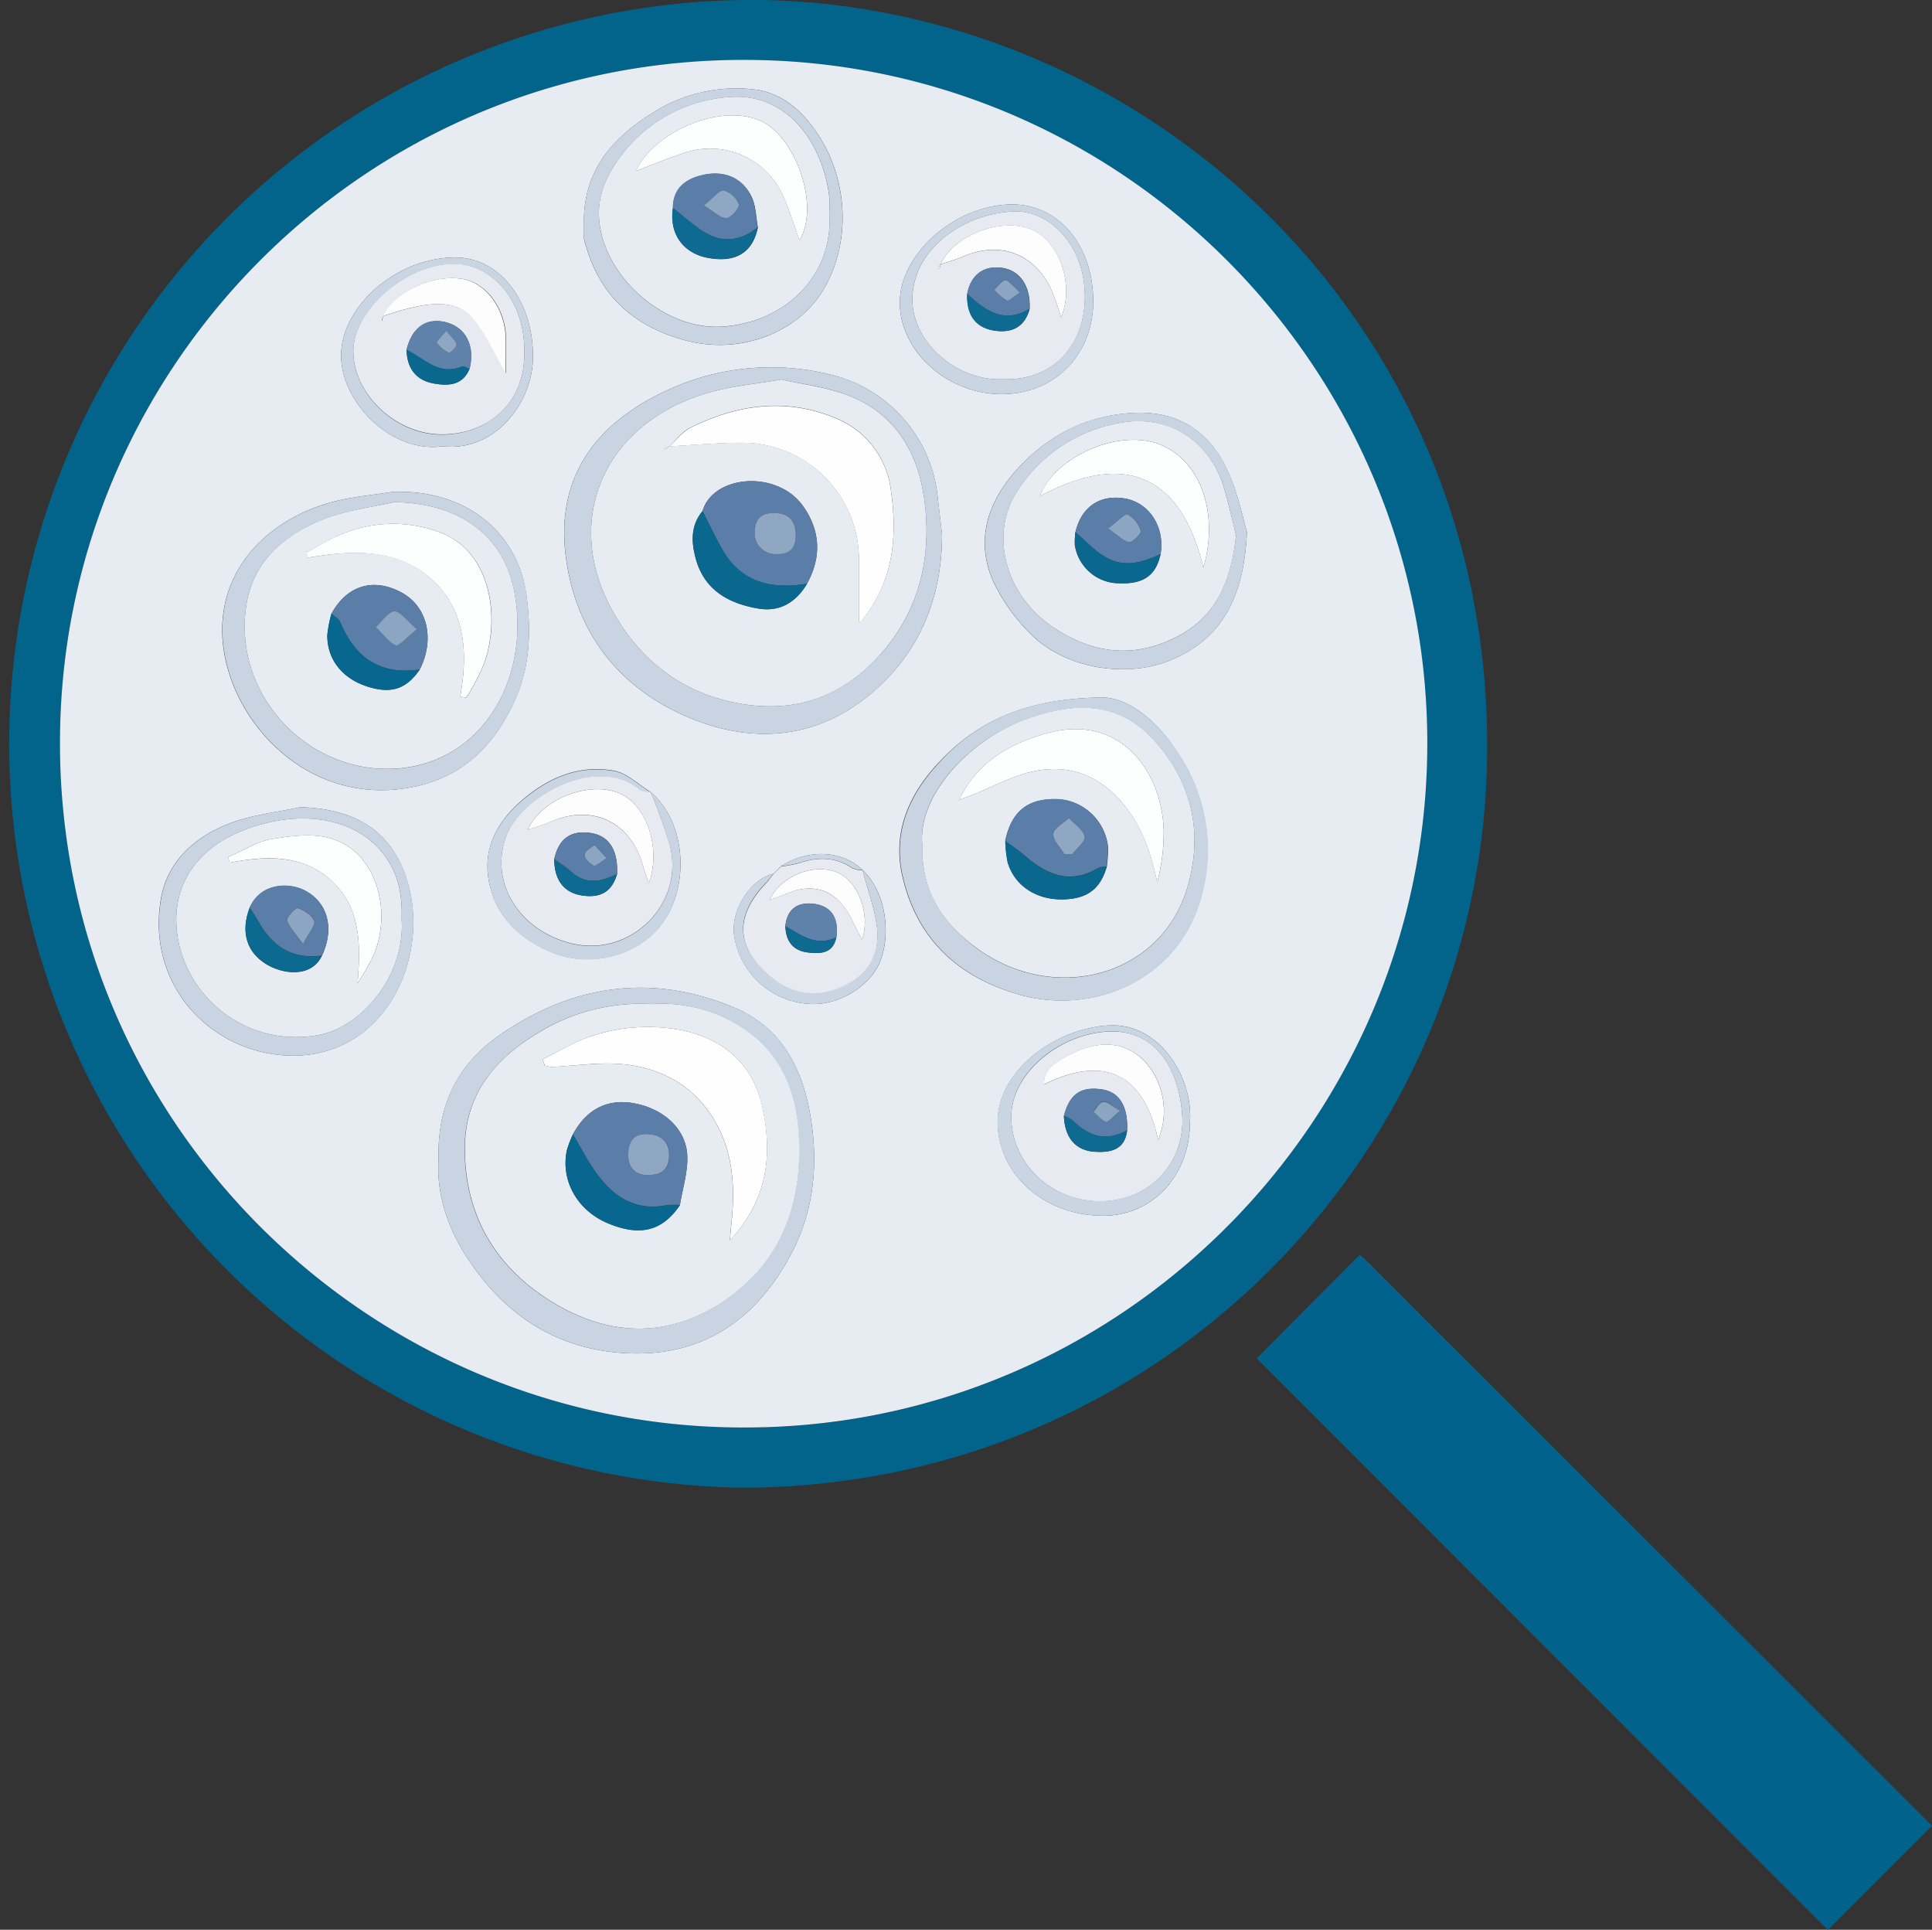 <svg id="f02ebf5d-9e5c-46ef-a4a9-9c3afa2cc730" data-name="Layer 1" xmlns="http://www.w3.org/2000/svg" width="389.66" height="389.14" viewBox="0 0 389.66 389.14"><rect x="0" y="0" width="389.66" height="389.14" fill="#333333" stroke="none"/><defs><style>.abe25cd3-6c13-492b-a9c7-b4483072dbf4{fill:#02648b;}.b4584a77-f6d4-414c-9570-98c58d6d0445{fill:#01638b;}.e7a44fa8-93e5-4a69-bd2c-54f5848c8890{fill:#e7ecf2;}.bd99e482-d081-43c2-9670-c5b1f961246d{fill:#c8d4e2;}.ae968fd0-ea6c-4838-b2c2-e7547c799472{fill:#c9d4e2;}.a838299d-fd56-4fc4-90e1-fa397703afc3{fill:#c9d5e2;}.b12728b8-18c4-42a6-a398-885b7858d01c{fill:#cad5e3;}.b221a722-1d88-46c4-808a-81ada56cf9e8{fill:#e7ebf2;}.b4752445-5fe2-4953-aef5-d7e1a589e774{fill:#e7ebf1;}.e4ea0d78-26a3-4539-b68d-db1587a2bd95{fill:#fefefe;}.a7fabccc-25c4-4e4e-9f21-d05d2793680c{fill:#5b7ea8;}.aa173d81-92dc-4447-bfa6-c5ca77a37e26{fill:#08678e;}.a0917019-e0ce-4ab7-a86b-07562713dac1{fill:#0a688f;}.e38aa5e5-78fc-49c4-90d0-856e33b5eddd{fill:#fdfefe;}.a9375ea5-ef47-415d-8815-584b41da6976{fill:#5a7ea8;}.ab16bdf2-f77c-42ce-9784-57395dd24f0e{fill:#0e6a91;}.ac45260d-bb8d-4b84-bd9c-1f60f384da6d{fill:#0c6990;}.b58b71af-5544-476a-8aee-4178469c8643{fill:#fdfdfd;}.a3249847-22bf-496a-bf40-f9a15294ccbe{fill:#5f82ab;}.b0ff653a-bd0f-4ccc-8b1e-d8888660b117{fill:#8fa7c3;}.a058f526-e4b3-4a01-a266-78630e8ebc39{fill:#8ca5c2;}</style></defs><path class="abe25cd3-6c13-492b-a9c7-b4483072dbf4" d="M149.84,300A150,150,0,1,1,153.9,0c78.56,1.63,148,66.31,146,154C298.12,233.29,233.5,299.75,149.84,300Zm0-12.12c75.77.21,137.78-61.58,138-137.58.22-74.68-59.49-136.14-134-138.15C76.34,10,14,71.59,12.14,146.28,10.15,224.7,73.48,287.86,149.87,287.86Z"/><path class="b4584a77-f6d4-414c-9570-98c58d6d0445" d="M253.47,273.92l20.72-20.84a5.71,5.71,0,0,1,.89.62L389.66,368.18l-21,21Z"/><path class="e7a44fa8-93e5-4a69-bd2c-54f5848c8890" d="M149.87,287.86c-76.39,0-139.72-63.16-137.73-141.58C14,71.59,76.34,10,153.87,12.13c74.51,2,134.22,63.47,134,138.15C287.65,226.28,225.64,288.07,149.87,287.86Zm7.61-113.15L156,176.2c-4.75,1.07-8.82,7.65-7.88,12.74a16.28,16.28,0,0,0,15.61,13.53c5.44.19,11.5-3.46,13.63-8.24,2.26-5.09,1.72-13.87-3.34-18.76C169.81,171.44,163,171.12,157.48,174.71Zm-26.24-15h0c-2.48-1.5-4.8-3.85-7.46-4.31-7.19-1.26-13.49,1.53-18.83,6.26s-8.1,10.76-5.86,18c1.85,6,6.2,9.76,11.83,12.23,8.2,3.6,18.69.67,23.24-6.56C139.26,177.29,137.9,165.37,131.24,159.72ZM88.46,233.85c-.46,6.73,1.71,13.64,5.85,19.93,7.66,11.65,18.37,18.54,32.42,19.12,15.17.62,25.91-6.95,32.8-19.95,4.48-8.43,5.53-17.59,4.05-27.16-1.57-10.15-5.84-18.56-15.49-22.61-16.65-7-32.7-4.63-47.38,5.6C92.5,214.5,88.12,222.65,88.46,233.85ZM190,107.76c-.34-2.83-.67-5.66-1-8.49a28.32,28.32,0,0,0-20.73-23.53,49.62,49.62,0,0,0-33.21,2.73c-16.11,7.24-23.16,19-20.84,34.59,2.23,15,10.91,25.9,24.93,31.72,14.3,5.93,28,3.68,39-7.16C186.27,129.65,190,119.34,190,107.76Zm31.36,32.91c-15.49.37-25.27,5.37-33,14.17-5.32,6.09-8.29,13.32-6.41,21.7,2.89,12.81,11.24,20.48,23.5,24,15.32,4.41,32.68-3.28,36.92-20.16a34.93,34.93,0,0,0-5-28.81C232.9,144.67,226.71,140.19,221.38,140.67ZM79.24,99.18c-4.15.67-8.39,1-12.42,2.1-12.28,3.37-22.39,12.89-22,26.53.54,17,17.14,35.45,38.85,30.81,9.64-2.05,16.05-8.26,20.12-17.29,3.19-7.06,3.37-14.38,2.32-21.63C104.42,107.81,94.47,98.66,79.24,99.18Zm38.53-55.24c0,1.37,0,2.74,0,4.11a8.21,8.21,0,0,0,.49,1.79c3,10.34,10.24,16.29,20.25,18.87C149.67,71.58,161,66.88,166,58.53c6-10,5-23.34-1.9-32.67-3-4.12-7-7.45-12.61-7.89a31.21,31.21,0,0,0-19,4.26C124.2,27.19,118.06,33.59,117.77,43.94ZM251.5,107.27c-.8-2.66-1.76-7.57-3.75-12-3.61-8.11-10-12.48-19.17-12-9.77.49-17.78,4.85-24,12-5.53,6.39-7.89,14-4.17,22.17a37.88,37.88,0,0,0,7.27,10.22c6.9,7.14,19.58,9.31,28.79,5.32C246.68,128.54,250.87,120.25,251.5,107.27ZM60.58,162.77c-4.58,1-9.33,1.5-13.7,3.06-7.28,2.62-13.1,7.68-14.43,15.41-3,17.73,10.34,30.95,25.46,31.61,20.3.89,29.67-21.12,23.63-36.94C77.94,166.49,70.36,163.1,60.58,162.77ZM202,79.48c10.65,0,18.47-7.9,18.49-18.69,0-11.24-6.9-19.54-16.31-19.57-11.29,0-22.61,9.77-22.7,19.66S191,79.47,202,79.48ZM89.26,90c10.67,1.19,18.11-8.91,18.23-17.78.16-11.25-6.56-20.41-15.83-20.3-12.28.16-22.93,10.3-22.87,19.86C68.85,81.06,78.81,91.45,89.26,90ZM240,226.22c.64-8.86-6-19.65-15.78-19.45-10.84.23-23.17,8.92-23,19.7.16,10.33,9.27,18.54,21,18.69C232.44,245.3,240,237.05,240,226.22Z"/><path class="bd99e482-d081-43c2-9670-c5b1f961246d" d="M88.46,233.85c-.34-11.2,4-19.35,12.25-25.07,14.68-10.23,30.73-12.6,47.38-5.6,9.65,4,13.92,12.46,15.49,22.61,1.48,9.57.43,18.73-4.05,27.16-6.89,13-17.63,20.57-32.8,19.95-14-.58-24.76-7.47-32.42-19.12C90.17,247.49,88,240.58,88.46,233.85Zm43-31.36a39.34,39.34,0,0,0-22.75,5.67c-8.93,5.3-15.06,12.63-15,23.7.08,13.17,6.09,23.38,16.91,30.26,11.21,7.13,23.25,8.13,34.81.57,12.42-8.13,16.62-20.52,15.57-34.63-.61-8.18-3.7-15.73-11.07-20.66A29.34,29.34,0,0,0,131.49,202.49Z"/><path class="bd99e482-d081-43c2-9670-c5b1f961246d" d="M190,107.76c0,11.58-3.75,21.89-11.83,29.86-11,10.84-24.73,13.09-39,7.16-14-5.82-22.7-16.71-24.93-31.72-2.32-15.61,4.73-27.35,20.84-34.59a49.62,49.62,0,0,1,33.21-2.73A28.32,28.32,0,0,1,189,99.27C189.35,102.1,189.68,104.93,190,107.76ZM157.63,76.53c-5.11.86-9.45,1.28-13.63,2.36-21.78,5.63-31,25.67-20.34,44.5,5.75,10.21,14.44,16.7,26.15,18.59,10.72,1.73,19.91-1.51,27.27-9.48,7.62-8.26,10.53-18.24,9.62-29.28-.87-10.45-5-19.16-15.27-23.34C166.93,78,161.88,77.52,157.63,76.53Z"/><path class="bd99e482-d081-43c2-9670-c5b1f961246d" d="M221.38,140.67c5.33-.48,11.52,4,16.08,10.92a34.93,34.93,0,0,1,5,28.81c-4.24,16.88-21.6,24.57-36.92,20.16-12.26-3.54-20.61-11.21-23.5-24-1.88-8.38,1.09-15.61,6.41-21.7C196.11,146,205.89,141,221.38,140.67ZM186,170.24c-.21,9.37,4.1,15.9,10.94,20.95,15.58,11.49,37.49,5.92,42.68-12.67,3.1-11.09.54-21.21-7.09-29.45-7.35-7.95-16.58-7.39-26.16-3.79C195.42,149.37,185.07,160.37,186,170.24Z"/><path class="bd99e482-d081-43c2-9670-c5b1f961246d" d="M79.24,99.18c15.23-.52,25.18,8.63,26.91,20.52,1,7.25.87,14.57-2.32,21.63-4.07,9-10.48,15.24-20.12,17.29C62,163.26,45.4,144.78,44.86,127.81c-.43-13.64,9.68-23.16,22-26.53C70.85,100.17,75.09,99.85,79.24,99.18Zm.27,2.07c-4.45,1-9.05,1.57-13.3,3.12-8.26,3-15,8.39-16.48,17.36-2.89,17.2,10.74,32.77,27.4,33.32,18.53.6,29.71-16.39,26.77-34.78C102,108.46,93.33,101.49,79.51,101.25Z"/><path class="ae968fd0-ea6c-4838-b2c2-e7547c799472" d="M117.77,43.94c.29-10.35,6.43-16.75,14.71-21.71a31.21,31.21,0,0,1,19-4.26c5.57.44,9.59,3.77,12.61,7.89,6.86,9.33,7.92,22.64,1.9,32.67-5,8.35-16.31,13-27.45,10.18-10-2.58-17.27-8.53-20.25-18.87a8.21,8.21,0,0,1-.49-1.79C117.72,46.68,117.77,45.31,117.77,43.94Zm49.48-1.09a27,27,0,0,0,0-3.37c-1.42-11-8.7-20.82-20.1-19.9A29.74,29.74,0,0,0,125.6,31c-2.89,3.64-5,7.85-4.8,12.68.52,11.83,13.09,23.06,25,22.2C158.65,64.93,168.2,55.3,167.25,42.85Z"/><path class="ae968fd0-ea6c-4838-b2c2-e7547c799472" d="M251.5,107.27c-.63,13-4.82,21.27-15,25.7-9.21,4-21.89,1.82-28.79-5.32a37.88,37.88,0,0,1-7.27-10.22c-3.72-8.14-1.36-15.78,4.17-22.17,6.23-7.19,14.24-11.55,24-12,9.18-.46,15.56,3.91,19.17,12C249.74,99.7,250.7,104.61,251.5,107.27Zm-2.2.67c-.64-2.52-1.41-6-2.4-9.46-2.43-8.43-10.41-15.59-22-13a30.65,30.65,0,0,0-20,14c-4.95,7.91-2.7,20.18,7.6,27.07,7.83,5.24,16.1,6.33,24.73,1.94C245.16,124.44,248.26,117.45,249.3,107.94Z"/><path class="ae968fd0-ea6c-4838-b2c2-e7547c799472" d="M60.58,162.77c9.78.33,17.36,3.72,21,13.14,6,15.82-3.33,37.83-23.63,36.94-15.12-.66-28.49-13.88-25.46-31.61,1.33-7.73,7.15-12.79,14.43-15.41C51.25,164.27,56,163.76,60.58,162.77ZM81,185.32c.19-5-.67-9.66-4.19-13.77-6.09-7.11-17.42-8.37-28.35-3.86C40.1,171.12,33.78,178.58,36,189.9a24.24,24.24,0,0,0,29.05,18.64C73.35,206.55,81.78,196.38,81,185.32Z"/><path class="a838299d-fd56-4fc4-90e1-fa397703afc3" d="M131.24,159.72c6.66,5.65,8,17.57,2.93,25.68-4.55,7.23-15,10.16-23.24,6.56-5.63-2.47-10-6.23-11.83-12.23-2.24-7.29.45-13.24,5.86-18s11.64-7.52,18.83-6.26c2.66.46,5,2.81,7.46,4.31-.72-.14-1.64,0-2.13-.46-8.63-7.26-24.07,1.21-27.05,9.4-3.32,9.09,2.38,18.73,12.89,21.49,12,3.15,23.2-7.74,20.14-19.72A111.59,111.59,0,0,0,131.24,159.72Z"/><path class="a838299d-fd56-4fc4-90e1-fa397703afc3" d="M202,79.48c-11,0-20.6-8.74-20.52-18.6s11.41-19.7,22.7-19.66c9.41,0,16.32,8.33,16.31,19.57C220.48,71.58,212.66,79.49,202,79.48Zm.16-3c10.79.36,16.64-7.48,16.64-16.66,0-10.53-7.27-17.38-14.12-17.19-10.12.28-20.56,7.43-20.67,17.62C183.92,69.15,193.07,76.85,202.17,76.48Z"/><path class="a838299d-fd56-4fc4-90e1-fa397703afc3" d="M89.26,90c-10.45,1.46-20.41-8.93-20.47-18.22-.06-9.56,10.59-19.7,22.87-19.86,9.27-.11,16,9.05,15.83,20.3C107.37,81.08,99.93,91.18,89.26,90Zm16.49-19.4c0-9.78-6.25-17.38-14.29-17.36-9.55,0-20.19,9.3-20.21,17.61,0,8.69,8.65,17,18.19,16.79C98.16,87.47,106.09,81.56,105.75,70.59Z"/><path class="a838299d-fd56-4fc4-90e1-fa397703afc3" d="M240,226.22c0,10.83-7.56,19.08-17.83,18.94-11.69-.15-20.8-8.36-21-18.69-.16-10.78,12.17-19.47,23-19.7C234,206.57,240.64,217.36,240,226.22Zm-1.51-.24c-.33-10.17-5.24-17.94-14.06-18-10-.05-20.54,8-20.47,17.33s7.9,16.83,17.74,16.9C231.26,242.29,238.43,235.34,238.49,226Z"/><path class="b12728b8-18c4-42a6-a398-885b7858d01c" d="M174,175.47c5.06,4.89,5.6,13.67,3.34,18.76-2.13,4.78-8.19,8.43-13.63,8.24a16.28,16.28,0,0,1-15.61-13.53c-.94-5.09,3.13-11.67,7.88-12.74l0,0c-.47.57-.89,1.19-1.4,1.72-6.41,6.65-6.31,12.92.62,18.79,4.28,3.63,9.2,4.58,14.57,2.2,5.2-2.31,7.72-6.36,7.1-11.84-.45-3.94-1.9-7.76-2.91-11.63Z"/><path class="b12728b8-18c4-42a6-a398-885b7858d01c" d="M157.48,174.71c5.5-3.59,12.33-3.27,16.52.76h0a6.22,6.22,0,0,1-2.14-.46c-3.42-2.27-7-2.21-10.71-1a25.82,25.82,0,0,1-3.63.68Z"/><path class="b12728b8-18c4-42a6-a398-885b7858d01c" d="M156,176.2l1.5-1.49,0,0-1.5,1.5Z"/><path class="e7a44fa8-93e5-4a69-bd2c-54f5848c8890" d="M131.49,202.49A29.34,29.34,0,0,1,150,207.4c7.37,4.93,10.46,12.48,11.07,20.66,1,14.11-3.15,26.5-15.57,34.63-11.56,7.56-23.6,6.56-34.81-.57C99.85,255.24,93.84,245,93.76,231.86c-.08-11.07,6-18.4,15-23.7A39.34,39.34,0,0,1,131.49,202.49Zm-15.94,26.27a21.33,21.33,0,0,0-1.2,3.1c-1.35,6.07,2,12.15,8.13,14.75,6.53,2.78,11.06,1.67,14.65-3.6.54-3.36,1.65-6.74,1.48-10.06-.27-5.39-4.93-9.47-10.91-10.5C122.43,221.55,118.23,223.73,115.55,228.76Zm-6.1-15.15.4,1.24a5.41,5.41,0,0,0,1.33.3c4.84-.2,9.74-1,14.51-.54,7,.72,13.11,3.64,17.35,9.7,4.89,7,5.31,14.83,4.41,22.93-.1.94-.16,1.89-.24,2.83,7.56-7.86,8.66-17.14,6.52-26.89-1.86-8.49-7.53-13.5-16-15.38a35.87,35.87,0,0,0-18.37,1.11C115.92,210,112.75,212,109.45,213.61Z"/><path class="e7a44fa8-93e5-4a69-bd2c-54f5848c8890" d="M157.63,76.53c4.25,1,9.3,1.51,13.8,3.35,10.24,4.18,14.4,12.89,15.27,23.34.91,11-2,21-9.62,29.28-7.36,8-16.55,11.21-27.27,9.48-11.71-1.89-20.4-8.38-26.15-18.59C113,104.56,122.22,84.52,144,78.89,148.18,77.81,152.52,77.39,157.63,76.53Zm-15.94,26.53c-2.42,2.89-2.27,6.26-1.39,9.53,1.7,6.35,6.55,9.06,12.58,10.11,4.15.73,7.52-1,9.88-5,3-5.44,2.7-10.83-.88-15.76C156.65,94.74,143.85,95.74,141.69,103.06ZM135,90c4.84-.25,9.68-.72,14.52-.72A23.53,23.53,0,0,1,173.24,113c0,4.12,0,8.24,0,12.35.68.1.83-.57,1.2-1.06,5.83-7.59,6.54-16.43,5.27-25.32a18,18,0,0,0-11-14.61c-10.07-4.24-19.94-2.87-29.46,1.87C137.6,87,136.39,88.7,135,90l-1,.29.19.29Z"/><path class="e7a44fa8-93e5-4a69-bd2c-54f5848c8890" d="M186,170.24c-.88-9.87,9.47-20.87,20.37-25,9.58-3.6,18.81-4.16,26.16,3.79,7.63,8.24,10.19,18.36,7.09,29.45-5.19,18.59-27.1,24.16-42.68,12.67C190.05,186.14,185.74,179.61,186,170.24Zm16.79-.69a23.42,23.42,0,0,0,.48,4.39c1.41,4.66,5.68,7.48,10.92,7.43,5-.05,7.72-2,9.05-6.62a26.14,26.14,0,0,0,.23-4,10.8,10.8,0,0,0-9.88-9.58C207.38,160.89,204.05,163.48,202.74,169.55Zm-9.25-8.33c.82-.28,1.65-.54,2.45-.86,4-1.6,7.89-3.75,12-4.72,7.52-1.74,13.88.65,18.82,6.79,3.65,4.54,5.39,9.76,6.59,15.47a39.82,39.82,0,0,0,1.31-10.48c-.38-12.1-8.95-23.53-23.38-19.6-7.57,2.07-14.25,5.79-17.82,13.4l-.17.32Z"/><path class="e7a44fa8-93e5-4a69-bd2c-54f5848c8890" d="M79.51,101.25c13.82.24,22.51,7.21,24.39,19,2.94,18.39-8.24,35.38-26.77,34.78-16.66-.55-30.29-16.12-27.4-33.32,1.51-9,8.22-14.36,16.48-17.36C70.46,102.82,75.06,102.25,79.51,101.25Zm-12.66,22.5a24.28,24.28,0,0,0-.82,4.33c-.08,5,3.13,8.9,8.41,10.47,4.58,1.37,7.58.33,10.22-3.54,3.11-6.16,1.53-12.77-3.73-15.56C75.26,116.44,70,118.05,66.85,123.75Zm26,16.71,1.2.25c.27-.43.57-.84.8-1.29a50.27,50.27,0,0,0,2.7-5.33c3.4-9,1.77-22.64-8.62-26.67a26.8,26.8,0,0,0-20.31.44c-2.39,1-4.61,2.39-6.9,3.6l.39,1c8.68-1.47,17.48-2.06,24.54,4C93.9,122.67,94.43,131.42,92.82,140.46Z"/><path class="e7a44fa8-93e5-4a69-bd2c-54f5848c8890" d="M167.25,42.85c.95,12.45-8.6,22.08-21.45,23-11.91.86-24.48-10.37-25-22.2-.22-4.83,1.91-9,4.8-12.68a29.74,29.74,0,0,1,21.53-11.4c11.4-.92,18.68,8.91,20.1,19.9A27,27,0,0,1,167.25,42.85Zm-14.39,3c-.38-2-.38-4.26-1.23-6.07-1.83-3.9-5.56-5.51-10-4.44-3.38.79-5.88,2.7-5.89,6.64-.78,5.24,2.09,9.21,7.3,10.08C148.51,53,151.88,50.82,152.86,45.81ZM128.25,34.48c3.25-1.22,6.47-2.56,9.76-3.65a16.13,16.13,0,0,1,20.25,9.4c1.09,2.65,2,5.39,3,8.23,4.25-7.07-.95-21.37-8.22-24.25-8.37-3.32-21.35,2.68-24.79,10.26l-.17.33Z"/><path class="b221a722-1d88-46c4-808a-81ada56cf9e8" d="M249.3,107.94c-1,9.51-4.14,16.5-12.08,20.54-8.63,4.39-16.9,3.3-24.73-1.94-10.3-6.89-12.55-19.16-7.6-27.07a30.65,30.65,0,0,1,20-14c11.61-2.62,19.59,4.54,22,13C247.89,101.92,248.66,105.42,249.3,107.94Zm-32.4-.63a15,15,0,0,0-.12,2.58,9.07,9.07,0,0,0,9,7.73c4.88.18,7.37-1.59,8.3-5.9.88-5.38-2.23-10.28-7.08-11.17C221.92,99.62,218.12,102.16,216.9,107.31Zm25.81,7.17c3.17-11-.52-21.56-8.75-24.85S212.75,92,209.73,100.05C229.93,89.24,239.1,99.39,242.71,114.48Z"/><path class="e7a44fa8-93e5-4a69-bd2c-54f5848c8890" d="M81,185.32c.79,11.06-7.64,21.23-15.94,23.22A24.24,24.24,0,0,1,36,189.9c-2.22-11.32,4.1-18.78,12.45-22.21,10.93-4.51,22.26-3.25,28.35,3.86C80.32,175.66,81.18,180.33,81,185.32Zm-16.07,7.43c2.54-5.43,1.23-10.56-3.15-13-3.45-1.94-9.26-1.69-11.42,3.31-1.88,4.93-.6,9.08,3.55,11.5C57.36,196.56,62.85,197.08,64.92,192.75Zm7.2,5.53a55.14,55.14,0,0,0,3.11-5.41c3.21-7.24,1.69-16.42-3.58-21.07-4.94-4.36-11-3.51-16.72-2.62-3.1.48-6,2.39-8.93,3.65l.31,1.14c7.33-1.37,14.67-1.72,20.49,3.59C72.88,183.12,72.72,190.57,72.12,198.28Z"/><path class="b4752445-5fe2-4953-aef5-d7e1a589e774" d="M131.24,159.72a111.59,111.59,0,0,1,3.86,10.72c3.06,12-8.17,22.87-20.14,19.72-10.51-2.76-16.21-12.4-12.89-21.49,3-8.19,18.42-16.66,27.05-9.4.49.41,1.41.32,2.13.46Zm-19.45,13.53c0,4.28,2,6.83,5.73,7.35s5.92-.87,6.94-4.36c.2-4.88-1.65-7.72-5.36-8.27C115.11,167.38,112.65,169.16,111.79,173.25Zm-5.29-6a37.34,37.34,0,0,0,4.19-1.38c8.66-3.92,16.68-.14,19.08,9,.26,1,.66,2,1.1,3.22,2.54-7.11-.49-15.88-6-18.15-6.17-2.53-15.6,1.2-18.38,7.27l-.17.32Z"/><path class="b4752445-5fe2-4953-aef5-d7e1a589e774" d="M202.17,76.48c-9.1.37-18.25-7.33-18.15-16.23.11-10.19,10.55-17.34,20.67-17.62,6.85-.19,14.11,6.66,14.12,17.19C218.81,69,213,76.84,202.17,76.48Zm5.5-14.21c.2-4.59-1.93-7.74-5.58-8.26s-6.3,1.41-7,5.25c-.17,4.26,1.73,6.84,5.46,7.41S206.73,65.78,207.67,62.27Zm-17.92-9a42.59,42.59,0,0,0,4.18-1.38c7.33-3.32,14.33-1,17.91,6.06A49.51,49.51,0,0,1,214,64c2.73-6.44-.31-15.31-5.88-17.68-6.07-2.58-15.7,1.05-18.39,6.92l-.56.79.29.19Z"/><path class="b4752445-5fe2-4953-aef5-d7e1a589e774" d="M105.75,70.59c.34,11-7.59,16.88-16.31,17-9.54.18-18.2-8.1-18.19-16.79,0-8.31,10.66-17.58,20.21-17.61C99.5,53.21,105.75,60.81,105.75,70.59ZM82,70.54c.11,3.7,1.86,6.17,5.57,6.81,2.92.5,5.76.37,7.14-3C95.83,69.76,93.94,66,90,65S83.07,66,82,70.54Zm-4.71-6.81c1.89-.56,3.75-1.23,5.67-1.67,4.74-1.07,9.6-1.63,13,2.8,2.29,3,3.88,6.55,6.12,10.43,0-2.41,0-4.66,0-6.92-.09-6-3.81-11.19-8.61-12.09-5.94-1.12-13.85,2.53-16.15,7.44l-.56.8.28.18Z"/><path class="b4752445-5fe2-4953-aef5-d7e1a589e774" d="M238.49,226c-.06,9.36-7.23,16.31-16.79,16.24-9.84-.07-17.67-7.66-17.74-16.9s10.49-17.38,20.47-17.33C233.25,208,238.16,215.81,238.49,226Zm-11.16,1.93c.19-4.8-1.56-7.68-5-8.22-4.3-.67-6.59.9-7.75,5.32.17,4.33,2.28,7,6.27,7.24C223.93,232.45,226.89,231.93,227.33,227.91Zm6.25,1.94A15,15,0,0,0,230.89,214c-3.61-3.67-8.36-4.33-13.77-1.94-5,2.2-6.68,4-6.5,6.61C224.61,211.76,231.21,218.69,233.58,229.85Z"/><path class="b4752445-5fe2-4953-aef5-d7e1a589e774" d="M156,176.24l1.5-1.5a25.82,25.82,0,0,0,3.63-.68c3.73-1.25,7.29-1.31,10.71,1a6.22,6.22,0,0,0,2.14.46c1,3.87,2.46,7.69,2.91,11.63.62,5.48-1.9,9.53-7.1,11.84-5.37,2.38-10.29,1.43-14.57-2.2-6.93-5.87-7-12.14-.62-18.79C155.12,177.43,155.54,176.81,156,176.24ZM168.68,189c.45-3.45-.66-6.12-4.29-6.7-3.22-.51-5.64.78-6,4.48.1,3,1.52,4.94,4.53,5.29C165.46,192.36,168,192.33,168.68,189Zm-13.43-7.52c1.28-.48,2.56-.94,3.83-1.44,4-1.61,7.8-1,10.6,2.16,1.83,2.1,2.84,4.89,4.18,7.3,1.77-5.08-.75-11.89-5.12-13.62-4.76-1.88-11.35.84-13.5,5.59l-.17.32Z"/><path class="e4ea0d78-26a3-4539-b68d-db1587a2bd95" d="M109.45,213.61c3.3-1.6,6.47-3.65,9.93-4.7a35.87,35.87,0,0,1,18.37-1.11c8.45,1.88,14.12,6.89,16,15.38,2.14,9.75,1,19-6.52,26.89.08-.94.14-1.89.24-2.83.9-8.1.48-15.92-4.41-22.93-4.24-6.06-10.37-9-17.35-9.7-4.77-.49-9.67.34-14.51.54a5.41,5.41,0,0,1-1.33-.3Z"/><path class="a7fabccc-25c4-4e4e-9f21-d05d2793680c" d="M115.55,228.76c2.68-5,6.88-7.21,12.15-6.31,6,1,10.64,5.11,10.91,10.5.17,3.32-.94,6.7-1.48,10.06a13.16,13.16,0,0,0-2.59,0c-6.12,1.24-10.57-1.46-14-6.11C118.63,234.38,117.19,231.49,115.55,228.76ZM130,236.92c3.94.28,4.94-1.56,5-3.86,0-2.79-1.64-4.31-4.48-4.36-2.68,0-3.68,1.44-3.77,4C126.56,235.85,128.43,236.77,130,236.92Z"/><path class="aa173d81-92dc-4447-bfa6-c5ca77a37e26" d="M115.55,228.76c1.64,2.73,3.08,5.62,5,8.17,3.45,4.65,7.9,7.35,14,6.11a13.16,13.16,0,0,1,2.59,0c-3.59,5.27-8.12,6.38-14.65,3.6-6.1-2.6-9.48-8.68-8.13-14.75A21.33,21.33,0,0,1,115.55,228.76Z"/><path class="e4ea0d78-26a3-4539-b68d-db1587a2bd95" d="M135,90c1.4-1.26,2.61-2.92,4.24-3.73,9.52-4.74,19.39-6.11,29.46-1.87a18,18,0,0,1,11,14.61c1.27,8.89.56,17.73-5.27,25.32-.37.49-.52,1.16-1.2,1.06,0-4.11,0-8.23,0-12.35a23.53,23.53,0,0,0-23.72-23.74c-4.84,0-9.68.47-14.52.72Z"/><path class="a7fabccc-25c4-4e4e-9f21-d05d2793680c" d="M141.69,103.06c2.16-7.32,15-8.32,20.19-1.1,3.58,4.93,3.91,10.32.88,15.76-7,1.12-13.1-.11-17-6.76C144.3,108.4,143.05,105.7,141.69,103.06Zm10.51,4.67a4.24,4.24,0,0,0,4.51,4c2.67.1,3.84-1.35,3.79-3.92-.06-2.85-1.51-4.32-4.4-4.37C153.44,103.41,152.24,104.76,152.2,107.73Z"/><path class="a0917019-e0ce-4ab7-a86b-07562713dac1" d="M141.69,103.06c1.36,2.64,2.61,5.34,4.1,7.9,3.87,6.65,10,7.88,17,6.76-2.36,3.93-5.73,5.71-9.88,5-6-1-10.88-3.76-12.58-10.11C139.42,109.32,139.27,106,141.69,103.06Z"/><path class="e4ea0d78-26a3-4539-b68d-db1587a2bd95" d="M135,90l-.8.56-.19-.29,1-.29Z"/><path class="e38aa5e5-78fc-49c4-90d0-856e33b5eddd" d="M193.5,161.22c3.57-7.61,10.25-11.33,17.82-13.4,14.43-3.93,23,7.5,23.38,19.6a39.82,39.82,0,0,1-1.31,10.48c-1.2-5.71-2.94-10.93-6.59-15.47-4.94-6.14-11.3-8.53-18.82-6.79-4.15,1-8,3.12-12,4.72-.8.32-1.63.58-2.45.86Z"/><path class="a9375ea5-ef47-415d-8815-584b41da6976" d="M202.74,169.55c1.31-6.07,4.64-8.66,10.8-8.42a10.8,10.8,0,0,1,9.88,9.58,26.14,26.14,0,0,1-.23,4,5.7,5.7,0,0,0-1.8.37c-5.75,3.41-10.44,1.18-14.88-2.68C205.32,171.4,204,170.51,202.74,169.55Zm11.95,2.7h1.55c.91-1.2,2.72-2.58,2.52-3.55-.28-1.4-2-2.49-3.15-3.72-1.13,1.05-3.08,2-3.17,3.16C212.33,169.44,213.87,170.88,214.69,172.25Z"/><path class="a0917019-e0ce-4ab7-a86b-07562713dac1" d="M202.74,169.55c1.26,1,2.58,1.85,3.77,2.89,4.44,3.86,9.13,6.09,14.88,2.68a5.7,5.7,0,0,1,1.8-.37c-1.33,4.61-4,6.57-9.05,6.62-5.24,0-9.51-2.77-10.92-7.43A23.42,23.42,0,0,1,202.74,169.55Z"/><path class="e38aa5e5-78fc-49c4-90d0-856e33b5eddd" d="M193.49,161.22l-.16.32.17-.32Z"/><path class="e38aa5e5-78fc-49c4-90d0-856e33b5eddd" d="M92.82,140.46c1.61-9,1.08-17.79-6.2-24-7.06-6-15.86-5.45-24.54-4l-.39-1c2.29-1.21,4.51-2.63,6.9-3.6a26.8,26.8,0,0,1,20.31-.44c10.39,4,12,17.7,8.62,26.67a50.27,50.27,0,0,1-2.7,5.33c-.23.45-.53.86-.8,1.29Z"/><path class="a7fabccc-25c4-4e4e-9f21-d05d2793680c" d="M66.85,123.75c3.16-5.7,8.41-7.31,14.08-4.3,5.26,2.79,6.84,9.4,3.73,15.56-8,1.18-13.06-2.39-16.06-9.59C68.32,124.74,67.45,124.3,66.85,123.75Zm17.25,3.16c-2.14-1.81-3.46-3.76-4.56-3.64-1.33.14-2.47,2-3.69,3.18,1.29,1.3,2.4,3,4,3.72C80.38,130.44,82,128.56,84.1,126.91Z"/><path class="aa173d81-92dc-4447-bfa6-c5ca77a37e26" d="M66.85,123.75c.6.55,1.47,1,1.75,1.67,3,7.2,8.09,10.77,16.06,9.59-2.64,3.87-5.64,4.91-10.22,3.54C69.16,137,66,133.09,66,128.08A24.28,24.28,0,0,1,66.85,123.75Z"/><path class="e38aa5e5-78fc-49c4-90d0-856e33b5eddd" d="M128.24,34.47c3.44-7.58,16.42-13.58,24.79-10.26,7.27,2.88,12.47,17.18,8.22,24.25-1-2.84-1.9-5.58-3-8.23A16.13,16.13,0,0,0,138,30.83c-3.29,1.09-6.51,2.43-9.76,3.65Z"/><path class="a7fabccc-25c4-4e4e-9f21-d05d2793680c" d="M135.69,41.94c0-3.94,2.51-5.85,5.89-6.64,4.49-1.07,8.22.54,10,4.44.85,1.81.85,4,1.23,6.07-2.8,2.4-6.22,3.12-9.39,1.72C140.61,46.26,138.26,43.85,135.69,41.94Zm6.25-.51c2.15,1.29,3.42,2.64,4.59,2.56.95-.06,2.69-2.13,2.47-2.78a4.62,4.62,0,0,0-3.08-2.75C145,38.31,143.87,39.91,141.94,41.43Z"/><path class="ab16bdf2-f77c-42ce-9784-57395dd24f0e" d="M135.69,41.94c2.57,1.91,4.92,4.32,7.78,5.59,3.17,1.4,6.59.68,9.39-1.72-1,5-4.35,7.14-9.87,6.21C137.78,51.15,134.91,47.18,135.69,41.94Z"/><path class="e38aa5e5-78fc-49c4-90d0-856e33b5eddd" d="M128.25,34.48l-.18.32.17-.33Z"/><path class="e38aa5e5-78fc-49c4-90d0-856e33b5eddd" d="M242.71,114.48c-3.61-15.09-12.78-25.24-33-14.43,3-8,16-13.7,24.23-10.42S245.88,103.51,242.71,114.48Z"/><path class="a7fabccc-25c4-4e4e-9f21-d05d2793680c" d="M216.9,107.31c1.22-5.15,5-7.69,10.1-6.76,4.85.89,8,5.79,7.08,11.17-6.22,2.94-9.79,2.46-14.43-1.93C218.75,109,217.82,108.14,216.9,107.31Zm6.55-.75c2.12,1.42,3.19,2.64,4.35,2.74.75.07,2.48-1.76,2.31-2.3a5.7,5.7,0,0,0-2.63-3.25C226.93,103.49,225.5,105.07,223.45,106.56Z"/><path class="a0917019-e0ce-4ab7-a86b-07562713dac1" d="M216.9,107.31c.92.83,1.85,1.64,2.75,2.48,4.64,4.39,8.21,4.87,14.43,1.93-.93,4.31-3.42,6.08-8.3,5.9a9.07,9.07,0,0,1-9-7.73A15,15,0,0,1,216.9,107.31Z"/><path class="e38aa5e5-78fc-49c4-90d0-856e33b5eddd" d="M72.12,198.28c.6-7.71.76-15.16-5.32-20.72-5.82-5.31-13.16-5-20.49-3.59L46,172.83c3-1.26,5.83-3.17,8.93-3.65,5.72-.89,11.78-1.74,16.72,2.62,5.27,4.65,6.79,13.83,3.58,21.07A55.14,55.14,0,0,1,72.12,198.28Z"/><path class="a7fabccc-25c4-4e4e-9f21-d05d2793680c" d="M50.35,183c2.16-5,8-5.25,11.42-3.31,4.38,2.47,5.69,7.6,3.15,13-6.15.86-10.21-2-13-7.22C51.45,184.67,50.88,183.86,50.35,183Zm10.77,7.32c1.19-2.32,2.53-3.76,2.23-4.61-.41-1.16-2-2.17-3.26-2.6-.45-.15-2.33,1.8-2.17,2.43C58.28,187,59.53,188.1,61.12,190.35Z"/><path class="ac45260d-bb8d-4b84-bd9c-1f60f384da6d" d="M50.35,183c.53.83,1.1,1.64,1.56,2.5,2.8,5.18,6.86,8.08,13,7.22-2.07,4.33-7.56,3.81-11,1.78C49.75,192.11,48.47,188,50.35,183Z"/><path class="b58b71af-5544-476a-8aee-4178469c8643" d="M106.49,167.22c2.78-6.07,12.21-9.8,18.38-7.27,5.51,2.27,8.54,11,6,18.15-.44-1.27-.84-2.23-1.1-3.22-2.4-9.18-10.42-13-19.08-9a37.34,37.34,0,0,1-4.19,1.38Z"/><path class="a7fabccc-25c4-4e4e-9f21-d05d2793680c" d="M111.79,173.25c.86-4.09,3.32-5.87,7.31-5.28,3.71.55,5.56,3.39,5.36,8.27-3.12,1.53-6.19,2.28-9.17-.39C114.21,174.88,113,174.11,111.79,173.25Zm10.55-.2c-1.13-1.23-1.8-2-2.48-2.7-.7.68-2,1.37-2,2s1,1.77,1.86,2.16C120.17,174.75,121.13,173.79,122.34,173.05Z"/><path class="ab16bdf2-f77c-42ce-9784-57395dd24f0e" d="M111.79,173.25c1.17.86,2.42,1.63,3.5,2.6,3,2.67,6,1.92,9.17.39-1,3.49-3.23,4.87-6.94,4.36S111.78,177.53,111.79,173.25Z"/><path class="b58b71af-5544-476a-8aee-4178469c8643" d="M106.5,167.22l-.18.32.17-.32Z"/><path class="b58b71af-5544-476a-8aee-4178469c8643" d="M189.74,53.22c2.69-5.87,12.32-9.5,18.39-6.92C213.7,48.67,216.74,57.54,214,64a49.51,49.51,0,0,0-2.17-6.07c-3.58-7.1-10.58-9.38-17.91-6.06a42.59,42.59,0,0,1-4.18,1.38Z"/><path class="a7fabccc-25c4-4e4e-9f21-d05d2793680c" d="M195.05,59.26c.74-3.84,3.34-5.78,7-5.25s5.78,3.67,5.58,8.26C202.47,65.43,198.7,62.59,195.05,59.26ZM205.72,59c-1.34-1.22-2.09-2.42-2.92-2.48s-1.52,1.21-2.28,1.9A10.89,10.89,0,0,0,203,60.57C203.45,60.76,204.38,59.81,205.72,59Z"/><path class="ab16bdf2-f77c-42ce-9784-57395dd24f0e" d="M195.05,59.26c3.65,3.33,7.42,6.17,12.62,3-.94,3.51-3.34,5-7.16,4.4S194.88,63.52,195.05,59.26Z"/><path class="b58b71af-5544-476a-8aee-4178469c8643" d="M189.75,53.23l-.28,1-.29-.19.56-.79Z"/><path class="b58b71af-5544-476a-8aee-4178469c8643" d="M77.24,63.72c2.3-4.91,10.21-8.56,16.15-7.44,4.8.9,8.52,6.11,8.61,12.09,0,2.26,0,4.51,0,6.92-2.24-3.88-3.83-7.42-6.12-10.43-3.36-4.43-8.22-3.87-13-2.8-1.92.44-3.78,1.11-5.67,1.67Z"/><path class="a3249847-22bf-496a-bf40-f9a15294ccbe" d="M82,70.54C83.07,66,86,63.91,90,65s5.88,4.81,4.72,9.4c-.53-.17-1.17-.62-1.57-.46C88.45,75.83,85.5,72.23,82,70.54Zm8-3.83c-.93,1.13-2,2.19-1.92,2.36a6.38,6.38,0,0,0,2.44,2.06c.26.12,1.67-1.21,1.56-1.65C91.88,68.63,91,67.94,90,66.71Z"/><path class="a0917019-e0ce-4ab7-a86b-07562713dac1" d="M82,70.54c3.54,1.69,6.49,5.29,11.14,3.35.4-.16,1,.29,1.57.46-1.38,3.37-4.22,3.5-7.14,3C83.82,76.71,82.07,74.24,82,70.54Z"/><path class="b58b71af-5544-476a-8aee-4178469c8643" d="M77.25,63.73l-.29,1-.28-.18.56-.8Z"/><path class="b58b71af-5544-476a-8aee-4178469c8643" d="M233.58,229.85c-2.37-11.16-9-18.09-23-11.19-.18-2.65,1.55-4.41,6.5-6.61,5.41-2.39,10.16-1.73,13.77,1.94A15,15,0,0,1,233.58,229.85Z"/><path class="a7fabccc-25c4-4e4e-9f21-d05d2793680c" d="M214.57,225c1.16-4.42,3.45-6,7.75-5.32,3.45.54,5.2,3.42,5,8.22-4.12,2.36-7.64,1.3-10.85-1.84A7.83,7.83,0,0,0,214.57,225Zm11.33-1c-1.57-.94-2.5-1.91-3.39-1.89-.68,0-1.32,1.31-2,2,.83.73,1.58,1.81,2.53,2C223.63,226.36,224.52,225.15,225.9,224Z"/><path class="ab16bdf2-f77c-42ce-9784-57395dd24f0e" d="M214.57,225a7.83,7.83,0,0,1,1.91,1.06c3.21,3.14,6.73,4.2,10.85,1.84-.44,4-3.4,4.54-6.49,4.34C216.85,232,214.74,229.34,214.57,225Z"/><path class="b58b71af-5544-476a-8aee-4178469c8643" d="M155.24,181.47c2.15-4.75,8.74-7.47,13.5-5.59,4.37,1.73,6.89,8.54,5.12,13.62-1.34-2.41-2.35-5.2-4.18-7.3-2.8-3.21-6.58-3.77-10.6-2.16-1.27.5-2.55,1-3.83,1.44Z"/><path class="a3249847-22bf-496a-bf40-f9a15294ccbe" d="M158.43,186.78c.32-3.7,2.74-5,6-4.48,3.63.58,4.74,3.25,4.29,6.7C164.67,191,161.62,188.59,158.43,186.78Z"/><path class="ab16bdf2-f77c-42ce-9784-57395dd24f0e" d="M158.43,186.78c3.19,1.81,6.24,4.2,10.25,2.22-.66,3.33-3.22,3.36-5.72,3.07C160,191.72,158.53,189.75,158.43,186.78Z"/><path class="b58b71af-5544-476a-8aee-4178469c8643" d="M155.25,181.48l-.18.31.17-.32Z"/><path class="b0ff653a-bd0f-4ccc-8b1e-d8888660b117" d="M130,236.92c-1.53-.15-3.4-1.07-3.29-4.23.09-2.55,1.09-4,3.77-4,2.84.05,4.5,1.57,4.48,4.36C134.9,235.36,133.9,237.2,130,236.92Z"/><path class="b0ff653a-bd0f-4ccc-8b1e-d8888660b117" d="M152.2,107.73c0-3,1.24-4.32,3.9-4.28,2.89,0,4.34,1.52,4.4,4.37.05,2.57-1.12,4-3.79,3.92A4.24,4.24,0,0,1,152.2,107.73Z"/><path class="b0ff653a-bd0f-4ccc-8b1e-d8888660b117" d="M214.69,172.25c-.82-1.37-2.36-2.81-2.25-4.11.09-1.13,2-2.11,3.17-3.16,1.12,1.23,2.87,2.32,3.15,3.72.2,1-1.61,2.35-2.52,3.55Z"/><path class="a058f526-e4b3-4a01-a266-78630e8ebc39" d="M84.1,126.91c-2.1,1.65-3.72,3.53-4.29,3.26-1.56-.75-2.67-2.42-4-3.72,1.22-1.14,2.36-3,3.69-3.18C80.64,123.15,82,125.1,84.1,126.91Z"/><path class="b0ff653a-bd0f-4ccc-8b1e-d8888660b117" d="M141.94,41.43c1.93-1.52,3.1-3.12,4-3A4.62,4.62,0,0,1,149,41.21c.22.65-1.52,2.72-2.47,2.78C145.36,44.07,144.09,42.72,141.94,41.43Z"/><path class="a058f526-e4b3-4a01-a266-78630e8ebc39" d="M223.45,106.56c2.05-1.49,3.48-3.07,4-2.81a5.7,5.7,0,0,1,2.63,3.25c.17.54-1.56,2.37-2.31,2.3C226.64,109.2,225.57,108,223.45,106.56Z"/><path class="a058f526-e4b3-4a01-a266-78630e8ebc39" d="M61.12,190.35c-1.59-2.25-2.84-3.4-3.2-4.78-.16-.63,1.72-2.58,2.17-2.43,1.28.43,2.85,1.44,3.26,2.6C63.65,186.59,62.31,188,61.12,190.35Z"/><path class="a058f526-e4b3-4a01-a266-78630e8ebc39" d="M122.34,173.05c-1.21.74-2.17,1.7-2.58,1.5-.82-.39-1.85-1.4-1.86-2.16s1.26-1.36,2-2C120.54,171.08,121.21,171.82,122.34,173.05Z"/><path class="a058f526-e4b3-4a01-a266-78630e8ebc39" d="M205.72,59c-1.34.83-2.27,1.78-2.68,1.59a10.89,10.89,0,0,1-2.52-2.17c.76-.69,1.57-1.95,2.28-1.9S204.38,57.76,205.72,59Z"/><path class="b0ff653a-bd0f-4ccc-8b1e-d8888660b117" d="M90,66.71c1,1.23,1.89,1.92,2.08,2.77.11.44-1.3,1.77-1.56,1.65a6.38,6.38,0,0,1-2.44-2.06C88,68.9,89.06,67.84,90,66.71Z"/><path class="a058f526-e4b3-4a01-a266-78630e8ebc39" d="M225.9,224c-1.38,1.11-2.27,2.32-2.84,2.18-.95-.23-1.7-1.31-2.53-2,.66-.72,1.3-2,2-2C223.4,222.13,224.33,223.1,225.9,224Z"/></svg>